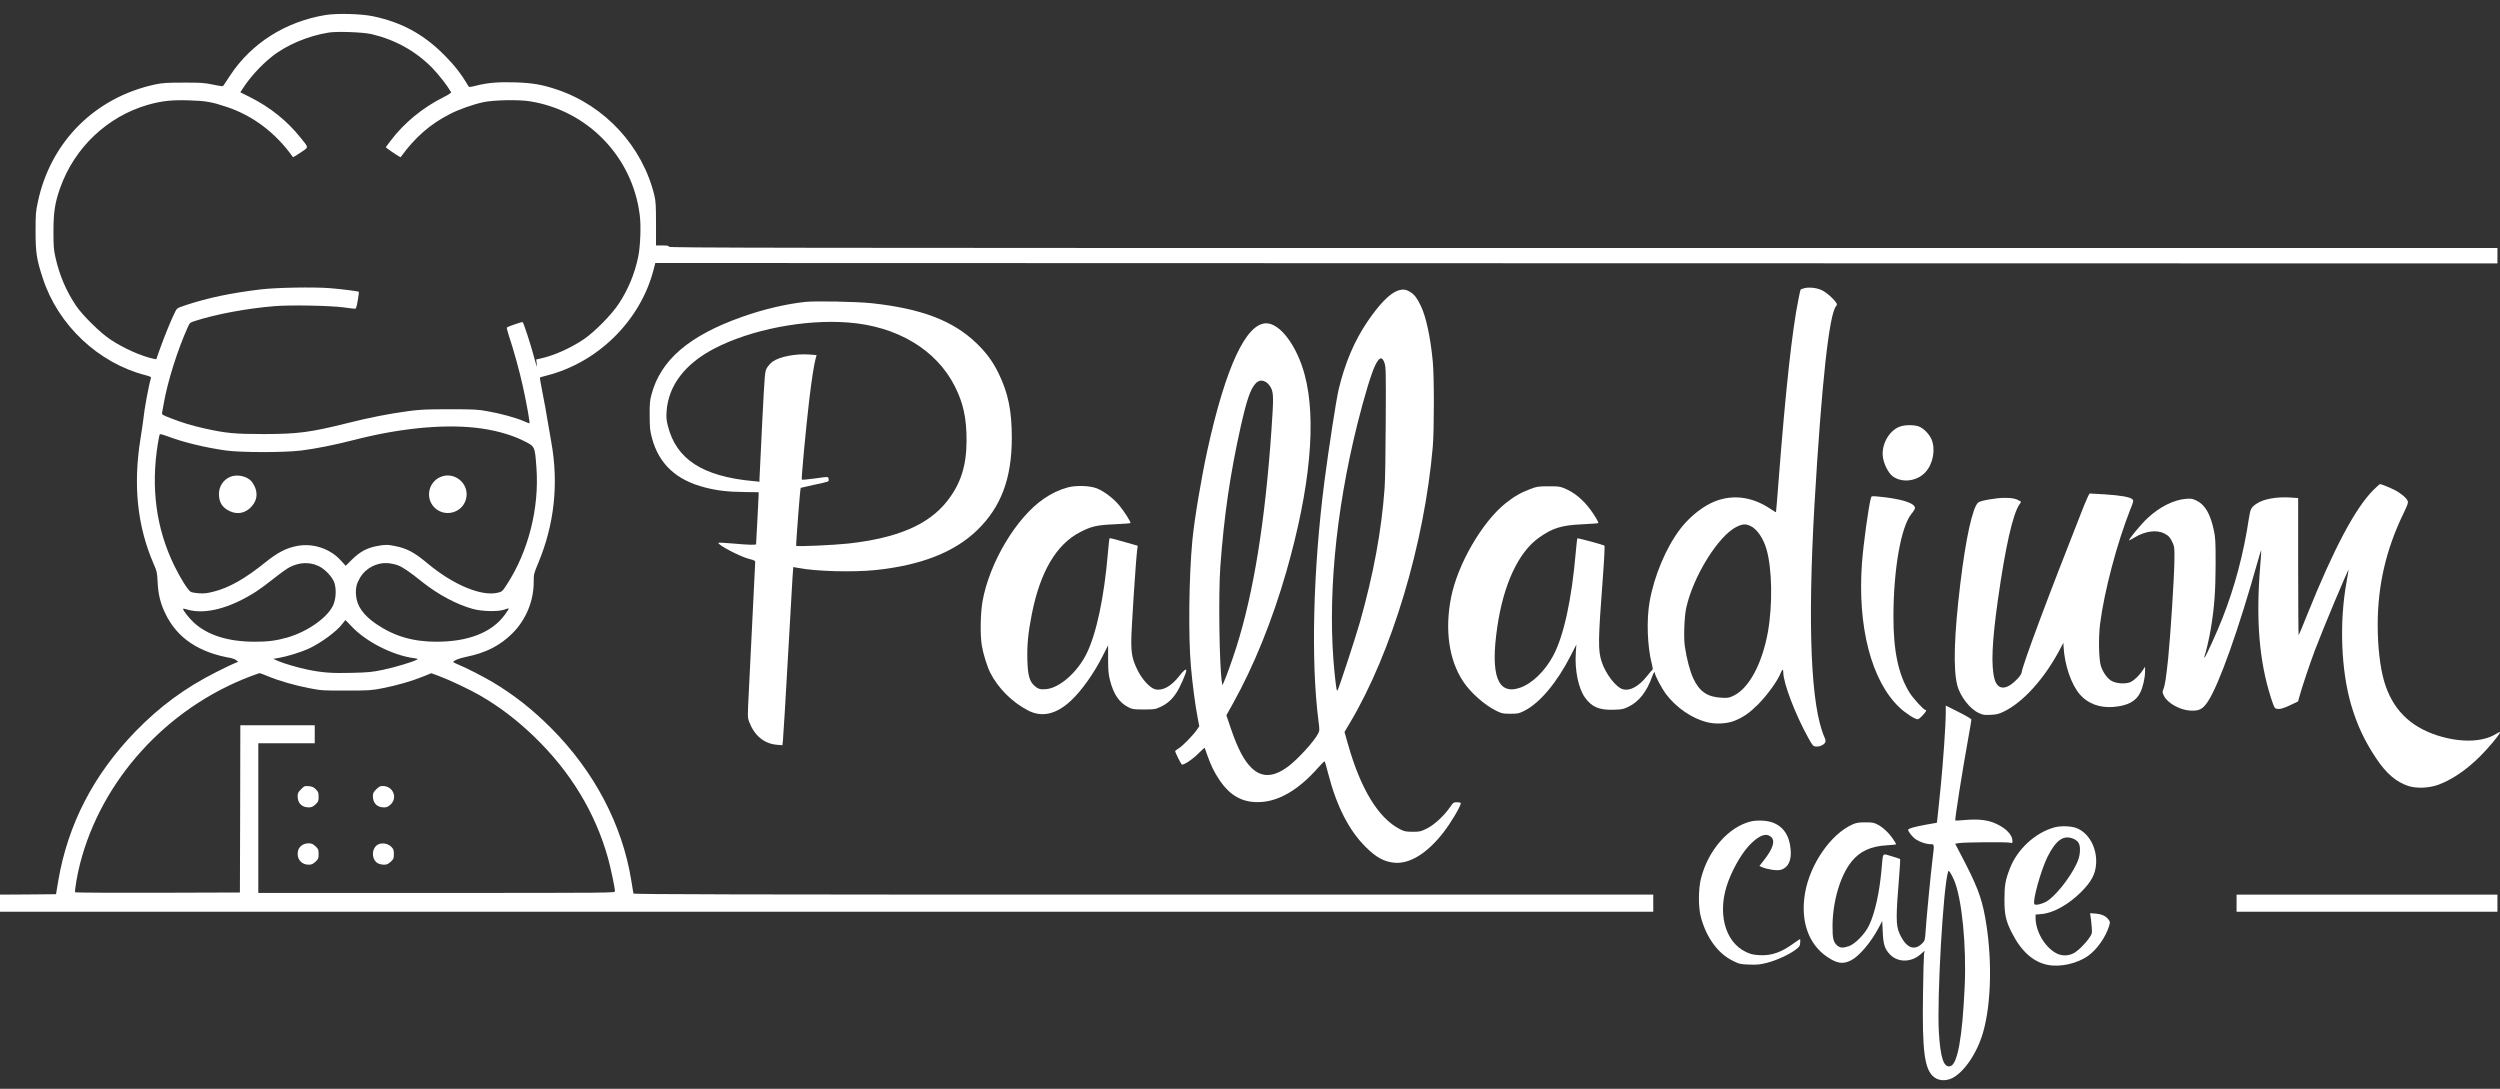 <?xml version="1.0" standalone="no"?>
<!DOCTYPE svg PUBLIC "-//W3C//DTD SVG 20010904//EN"
 "http://www.w3.org/TR/2001/REC-SVG-20010904/DTD/svg10.dtd">
<svg version="1.0" xmlns="http://www.w3.org/2000/svg"
 width="2923pt" height="1273pt" viewBox="0 0 2923 1273"
 preserveAspectRatio="xMidYMid meet">
<rect x="0" y="0" width="2923" height="1273" fill="#333333" stroke="none"/>
<g transform="translate(0,1273) scale(0.1,-0.1)"
fill="#ffffff" stroke="none">
<path d="M3809 12555 c-471 -77 -872 -331 -1120 -710 -32 -49 -65 -98 -72
-109 -13 -18 -16 -18 -127 5 -103 21 -140 24 -345 23 -199 0 -244 -3 -334 -22
-702 -152 -1219 -671 -1368 -1371 -25 -115 -27 -145 -27 -346 0 -249 12 -328
85 -550 178 -546 649 -990 1201 -1132 52 -13 67 -21 63 -33 -26 -86 -79 -370
-90 -490 -4 -36 -18 -130 -31 -210 -90 -551 -39 -1034 155 -1479 35 -79 39
-96 44 -206 7 -147 33 -251 91 -370 137 -284 388 -454 768 -519 20 -4 47 -15
60 -25 l23 -19 -45 -18 c-25 -10 -119 -55 -210 -101 -363 -183 -658 -399 -945
-694 -490 -504 -792 -1088 -904 -1749 l-26 -155 -328 -3 -327 -2 0 -100 0
-100 9665 0 9665 0 0 100 0 100 -5960 0 c-4760 0 -5961 3 -5964 13 -2 6 -13
75 -25 152 -104 651 -433 1276 -936 1781 -222 222 -436 390 -687 540 -116 68
-307 166 -400 204 -32 13 -58 26 -58 30 0 16 70 44 151 60 230 47 393 130 537
272 160 158 252 378 252 601 0 94 2 101 50 216 192 457 244 936 155 1426 -13
72 -33 189 -45 260 -11 72 -36 210 -56 308 -19 99 -34 181 -31 183 2 2 39 13
82 24 598 153 1090 640 1245 1230 l22 85 10769 -3 10769 -2 0 90 0 90 -10690
0 c-9496 0 -10690 2 -10690 15 0 12 -15 15 -75 15 l-75 0 0 253 c0 214 -3 264
-19 332 -139 574 -577 1050 -1142 1239 -175 58 -282 76 -485 83 -197 6 -323
-4 -459 -39 -75 -18 -81 -19 -90 -3 -83 142 -162 243 -284 365 -243 243 -497
380 -831 450 -135 29 -421 36 -551 15z m531 -223 c275 -64 511 -194 705 -387
80 -81 179 -207 229 -292 4 -8 -26 -28 -91 -61 -242 -121 -459 -300 -614 -505
l-59 -79 22 -17 c44 -34 150 -103 152 -99 169 233 344 386 579 506 100 52 266
111 387 137 118 26 410 32 543 11 678 -107 1202 -648 1287 -1330 17 -130 7
-371 -19 -494 -42 -198 -118 -380 -228 -546 -85 -128 -281 -327 -408 -413
-153 -103 -345 -189 -498 -223 l-58 -13 6 -46 c6 -59 3 -51 -35 89 -39 145
-119 388 -129 394 -8 5 -170 -51 -184 -63 -4 -4 7 -47 23 -97 51 -149 126
-419 164 -594 47 -215 85 -430 76 -430 -4 0 -34 12 -66 26 -86 38 -270 89
-419 115 -119 22 -158 24 -450 24 -279 0 -342 -3 -490 -23 -228 -32 -436 -72
-695 -137 -445 -111 -584 -129 -985 -130 -340 0 -444 10 -690 65 -152 34 -260
66 -403 122 -91 35 -102 42 -97 61 2 12 12 63 20 112 46 259 160 621 279 886
24 55 27 58 88 77 245 80 613 147 932 173 188 15 646 6 806 -15 63 -9 122 -16
131 -16 12 0 19 22 32 97 9 53 15 99 13 101 -8 7 -199 32 -341 43 -187 15
-631 7 -810 -15 -346 -42 -608 -97 -868 -182 -107 -36 -108 -36 -131 -83 -38
-74 -120 -275 -172 -419 l-47 -133 -31 6 c-142 30 -350 122 -506 226 -115 76
-322 279 -397 389 -117 172 -198 361 -245 572 -20 89 -23 131 -23 303 0 222
17 334 77 504 166 472 551 838 1025 975 163 46 277 59 478 53 198 -6 269 -18
440 -75 312 -103 578 -304 781 -590 1 -2 41 22 88 54 98 65 98 53 7 166 -162
204 -359 363 -603 485 l-108 54 27 42 c82 128 211 270 334 369 172 140 429
249 676 288 98 15 396 4 493 -18z m1210 -4602 c211 -22 414 -76 564 -150 143
-71 139 -63 158 -317 35 -473 -94 -981 -347 -1369 -51 -79 -55 -82 -105 -94
-192 -46 -523 93 -825 346 -149 124 -235 171 -368 198 -94 20 -125 20 -222 1
-113 -21 -197 -66 -287 -155 l-76 -75 -55 60 c-128 142 -329 208 -518 171
-125 -25 -225 -77 -369 -193 -235 -189 -418 -293 -597 -339 -78 -20 -114 -25
-174 -21 -42 3 -86 10 -98 17 -32 17 -122 159 -195 310 -210 432 -274 908
-190 1425 9 55 19 104 23 108 4 4 43 -6 87 -23 180 -69 437 -132 684 -167 181
-25 689 -25 885 0 173 22 387 65 610 122 523 135 1023 186 1415 145z m-1830
-1616 c70 -31 151 -112 183 -181 30 -67 29 -186 -2 -266 -57 -147 -297 -320
-542 -391 -127 -36 -230 -50 -384 -49 -312 1 -550 77 -711 226 -53 49 -124
140 -124 159 0 4 21 0 47 -8 208 -63 500 13 804 207 46 30 142 100 213 157 71
57 152 115 180 129 114 59 230 65 336 17z m931 7 c60 -23 132 -72 291 -199
178 -142 402 -262 588 -312 109 -30 299 -33 369 -7 24 10 46 15 49 12 3 -2
-17 -35 -45 -72 -150 -207 -426 -316 -798 -316 -277 0 -492 63 -703 205 -155
105 -231 214 -240 343 -5 84 7 132 50 205 65 107 193 174 318 166 36 -2 90
-14 121 -25z m-541 -714 c168 -179 478 -338 729 -372 45 -6 51 -9 35 -18 -45
-26 -261 -90 -394 -118 -128 -27 -171 -31 -366 -36 -235 -6 -344 2 -519 38
-122 26 -276 71 -347 102 l-53 24 70 12 c94 16 254 66 342 106 144 66 333 205
395 290 18 24 35 44 36 45 2 0 35 -33 72 -73z m-981 -582 c127 -54 319 -109
486 -141 144 -28 162 -29 435 -28 267 0 294 2 421 27 166 32 343 83 473 136
l99 40 96 -36 c112 -41 351 -154 466 -220 230 -132 440 -292 643 -488 422
-408 713 -887 861 -1419 31 -110 81 -349 81 -386 0 -20 -9 -20 -2085 -20
l-2085 0 0 875 0 875 330 0 330 0 0 105 0 105 -435 0 -435 0 -2 -977 -3 -978
-959 -3 c-528 -1 -963 1 -967 5 -9 10 23 205 56 331 250 980 1011 1820 1990
2193 55 21 105 38 110 39 6 0 48 -16 94 -35z"/>
<path d="M2690 7154 c-80 -35 -130 -111 -130 -199 0 -98 38 -160 125 -201 93
-44 186 -24 257 54 75 83 77 191 3 288 -50 66 -173 94 -255 58z"/>
<path d="M5145 7151 c-147 -67 -174 -266 -50 -369 125 -102 315 -41 354 115
45 177 -138 330 -304 254z"/>
<path d="M3520 3502 c-34 -34 -40 -46 -40 -81 0 -82 49 -131 130 -131 32 0 48
7 78 34 34 32 37 39 37 90 0 49 -4 59 -32 87 -24 25 -42 33 -82 37 -49 4 -53
3 -91 -36z"/>
<path d="M4399 3501 c-33 -32 -39 -45 -39 -80 0 -82 49 -131 130 -131 32 0 48
7 76 33 87 79 30 217 -90 217 -31 0 -45 -7 -77 -39z"/>
<path d="M3536 2851 c-39 -26 -55 -57 -56 -104 0 -74 53 -127 129 -127 33 0
49 7 79 34 34 32 37 38 37 91 0 53 -3 59 -37 91 -31 28 -46 34 -80 34 -26 0
-55 -8 -72 -19z"/>
<path d="M4418 2855 c-78 -44 -76 -179 2 -220 16 -8 47 -15 70 -15 32 0 48 7
78 34 34 32 37 39 37 90 0 49 -4 59 -32 87 -38 38 -110 49 -155 24z"/>
<path d="M21090 9359 c-19 -6 -36 -12 -37 -13 -2 -1 -14 -56 -27 -122 -72
-353 -149 -1061 -227 -2069 -17 -225 -33 -412 -34 -413 -2 -2 -31 15 -65 38
-227 154 -479 177 -705 63 -129 -66 -258 -176 -354 -303 -162 -215 -299 -540
-353 -840 -39 -216 -28 -533 27 -740 8 -30 11 -57 6 -60 -5 -3 -32 -34 -60
-70 -101 -126 -200 -181 -285 -159 -81 21 -203 179 -250 324 -43 133 -41 249
14 975 17 226 24 377 19 381 -19 11 -311 90 -316 85 -3 -3 -12 -75 -19 -161
-48 -558 -141 -983 -265 -1213 -96 -180 -247 -325 -387 -373 -261 -90 -349
144 -266 709 73 502 248 876 488 1046 159 113 263 145 505 156 101 5 185 11
188 14 7 7 -39 86 -91 156 -85 116 -186 200 -299 248 -57 24 -73 27 -192 26
-121 0 -136 -2 -213 -32 -112 -42 -190 -87 -290 -167 -275 -221 -560 -714
-636 -1100 -75 -380 -25 -732 141 -982 86 -131 251 -277 390 -345 62 -30 75
-33 163 -33 88 0 100 3 162 34 180 90 382 330 543 646 l66 129 -7 -100 c-13
-196 30 -409 105 -516 80 -114 168 -152 340 -146 97 3 113 6 175 37 119 58
212 177 272 349 17 49 34 68 34 39 0 -25 78 -173 125 -237 122 -164 312 -294
493 -336 96 -23 227 -15 310 18 108 44 174 90 278 193 102 102 223 268 261
360 21 52 33 58 33 15 0 -126 142 -497 294 -770 50 -90 55 -95 89 -98 41 -4
91 19 107 47 7 14 5 30 -9 63 -159 360 -198 1299 -116 2723 83 1414 171 2223
253 2317 13 16 13 20 -1 41 -30 46 -112 118 -164 143 -60 30 -156 40 -213 23z
m-625 -2778 c76 -34 152 -144 189 -273 66 -229 73 -649 16 -969 -66 -366 -219
-653 -395 -740 -59 -29 -69 -31 -147 -27 -165 9 -258 72 -329 224 -40 85 -78
229 -100 378 -15 100 -6 345 16 446 80 368 374 843 588 950 69 34 106 37 162
11z"/>
<path d="M16343 9332 c-96 -34 -217 -159 -358 -367 -154 -229 -261 -484 -335
-795 -28 -122 -114 -679 -165 -1070 -132 -1029 -159 -2098 -70 -2793 15 -112
14 -119 -4 -155 -45 -88 -228 -290 -343 -378 -170 -131 -311 -140 -431 -26
-91 86 -165 227 -247 468 l-51 151 72 129 c247 441 466 982 630 1554 280 978
354 1777 213 2300 -91 338 -287 600 -449 600 -236 -1 -472 -507 -685 -1469
-73 -331 -156 -828 -179 -1071 -40 -424 -48 -1114 -17 -1470 17 -201 54 -482
83 -622 l15 -78 -28 -43 c-43 -62 -166 -189 -213 -217 -22 -14 -41 -28 -41
-31 0 -17 71 -159 80 -159 31 0 121 60 187 126 42 41 77 73 78 72 1 -2 14 -39
29 -83 43 -121 80 -199 141 -290 129 -194 280 -275 490 -262 216 13 441 147
661 395 41 45 77 82 80 82 4 1 24 -66 44 -147 97 -379 245 -667 442 -860 119
-119 213 -169 333 -180 177 -16 380 109 570 352 86 110 205 310 205 345 0 5
-20 10 -43 10 -42 0 -45 -2 -83 -57 -69 -100 -185 -208 -271 -250 -72 -36 -82
-38 -168 -38 -81 1 -96 4 -150 32 -249 128 -457 469 -605 994 l-40 141 66 111
c488 821 868 2091 966 3222 17 198 17 828 0 1000 -27 282 -78 520 -138 645
-43 92 -75 134 -122 164 -53 34 -89 38 -149 18z m-156 -844 c17 -50 18 -94 15
-688 -1 -349 -7 -698 -13 -775 -36 -499 -129 -1004 -289 -1570 -47 -167 -242
-762 -260 -794 -11 -20 -16 12 -35 189 -88 846 6 1881 266 2924 82 327 164
598 211 691 47 93 78 99 105 23z m-1381 -228 c18 -12 43 -41 56 -68 29 -58 29
-128 4 -487 -73 -1064 -209 -1908 -410 -2540 -47 -148 -114 -336 -145 -406
l-19 -41 -6 38 c-30 200 -41 1023 -18 1349 44 598 114 1079 238 1635 72 320
115 444 176 508 38 38 75 42 124 12z"/>
<path d="M9414 9200 c-223 -24 -492 -87 -741 -176 -615 -218 -948 -503 -1055
-904 -20 -73 -23 -108 -22 -250 1 -145 4 -177 27 -262 81 -303 285 -493 622
-578 144 -37 271 -51 466 -53 l159 -2 0 -35 c0 -19 -7 -154 -15 -300 -8 -146
-15 -268 -15 -272 0 -12 -86 -9 -269 7 -91 8 -167 12 -170 9 -20 -20 252 -163
362 -190 54 -13 67 -20 67 -36 0 -21 -49 -1016 -75 -1520 -15 -288 -15 -297 4
-347 61 -162 176 -257 326 -269 l63 -5 6 54 c3 30 12 176 21 324 8 149 31 538
50 865 19 327 37 650 41 718 4 67 8 122 9 122 1 0 27 -5 56 -10 209 -41 642
-52 906 -25 534 56 922 209 1188 466 279 270 405 605 405 1079 0 320 -42 523
-155 756 -66 136 -145 243 -261 354 -273 262 -645 403 -1224 465 -169 18 -659
28 -776 15z m507 -241 c570 -44 1028 -319 1243 -746 100 -199 137 -371 137
-634 -1 -299 -69 -509 -231 -713 -217 -273 -579 -427 -1151 -491 -165 -18
-601 -38 -610 -27 -5 6 46 671 53 678 2 1 69 17 148 34 194 42 182 37 178 68
-4 31 7 31 -175 6 -73 -10 -135 -15 -138 -12 -8 8 48 603 86 927 29 244 58
430 78 498 l9 31 -86 7 c-158 12 -348 -25 -430 -84 -22 -17 -52 -49 -65 -73
-25 -42 -25 -50 -56 -653 -17 -335 -31 -625 -31 -644 l0 -33 -72 7 c-591 54
-901 254 -999 645 -18 69 -20 101 -15 172 21 300 214 554 558 733 427 222
1057 345 1569 304z"/>
<path d="M22222 7745 c-124 -38 -221 -197 -209 -343 7 -87 63 -202 118 -242
111 -80 286 -57 383 51 89 99 119 270 68 385 -29 64 -94 129 -151 149 -53 18
-150 19 -209 0z"/>
<path d="M27747 6998 c-209 -209 -461 -684 -768 -1447 -54 -134 -100 -246
-103 -249 -3 -3 -6 357 -6 800 l0 805 -92 6 c-158 10 -306 -16 -388 -68 -68
-44 -79 -64 -95 -171 -62 -415 -166 -807 -311 -1174 -61 -156 -190 -440 -206
-455 -8 -7 -9 -4 -4 10 19 51 56 211 75 325 42 254 55 440 56 755 0 275 -2
309 -23 405 -40 183 -102 289 -198 336 -48 23 -63 26 -122 22 -146 -11 -314
-95 -455 -228 -77 -72 -222 -248 -213 -257 2 -2 30 13 62 32 125 76 259 94
350 47 49 -25 68 -45 96 -107 21 -46 23 -63 21 -205 -1 -188 -46 -882 -73
-1150 -24 -226 -37 -312 -56 -359 -13 -31 -12 -38 7 -77 40 -83 183 -164 304
-172 108 -7 151 16 212 110 131 202 358 842 579 1630 21 76 40 136 42 134 2
-2 -3 -87 -12 -188 -51 -624 -12 -1104 125 -1534 35 -108 43 -125 64 -130 38
-10 84 3 173 46 l81 39 16 58 c33 119 117 369 181 541 91 241 393 963 394 939
0 -4 -11 -67 -24 -140 -86 -470 -65 -1033 54 -1440 68 -231 156 -420 291 -622
120 -180 236 -279 378 -325 98 -31 241 -25 351 15 157 58 326 172 484 329 98
96 236 262 236 283 0 8 -19 0 -47 -18 -155 -98 -419 -104 -688 -17 -324 105
-526 312 -620 634 -47 163 -75 401 -75 657 0 462 97 882 301 1303 48 100 58
126 50 146 -13 35 -82 93 -150 127 -60 31 -159 71 -174 71 -4 0 -41 -33 -80
-72z"/>
<path d="M12484 7031 c-98 -27 -190 -70 -281 -133 -321 -221 -634 -746 -715
-1197 -25 -140 -29 -394 -9 -516 15 -95 63 -250 99 -320 90 -179 255 -345 441
-441 163 -86 334 -46 508 119 122 115 267 320 368 522 l61 120 0 -160 c0 -130
4 -176 22 -248 41 -164 110 -265 217 -317 45 -23 62 -25 180 -25 121 0 134 2
189 28 83 38 137 86 190 166 40 59 116 231 116 261 0 26 -30 3 -82 -64 -95
-122 -197 -177 -283 -155 -60 16 -151 115 -203 220 -63 129 -76 190 -75 359 1
128 53 930 69 1052 l6 47 -69 20 c-188 55 -255 72 -260 67 -3 -3 -12 -79 -19
-168 -44 -522 -135 -952 -253 -1187 -108 -214 -311 -392 -466 -408 -69 -7 -97
0 -139 38 -59 52 -78 119 -84 297 -5 183 8 318 53 547 98 491 286 810 563 953
132 68 194 83 401 92 101 5 186 11 188 14 9 9 -73 138 -134 211 -68 81 -179
164 -261 196 -82 31 -241 36 -338 10z"/>
<path d="M24362 6808 c-436 -1105 -713 -1849 -725 -1941 -4 -32 -73 -107 -136
-148 -85 -55 -154 -28 -181 71 -42 157 -30 434 40 931 87 616 175 1004 252
1112 21 29 21 30 2 41 -45 26 -84 35 -170 35 -103 1 -289 -32 -316 -55 -65
-60 -143 -412 -207 -939 -74 -614 -86 -1007 -36 -1200 34 -128 148 -275 250
-321 49 -23 67 -26 138 -22 67 3 95 9 151 36 230 109 484 391 667 742 l34 65
2 -45 c12 -216 89 -441 191 -560 90 -105 230 -158 387 -146 169 13 269 65 319
169 31 63 56 172 56 247 l0 55 -26 -40 c-40 -61 -95 -114 -138 -137 -59 -30
-179 -22 -236 16 -47 31 -94 99 -117 171 -24 78 -29 331 -9 490 49 384 198
945 354 1340 38 94 39 101 23 118 -25 25 -134 45 -321 57 -91 5 -170 10 -177
10 -6 0 -38 -69 -71 -152z"/>
<path d="M21876 6913 c-27 -91 -89 -539 -106 -768 -54 -743 111 -1379 440
-1688 72 -68 179 -137 213 -137 8 0 33 20 56 45 40 43 51 65 32 65 -20 0 -142
134 -185 202 -130 211 -189 486 -188 893 1 553 89 1050 212 1199 22 26 40 56
40 66 0 59 -164 110 -437 135 -64 6 -72 5 -77 -12z"/>
<path d="M22750 4399 c0 -141 -30 -575 -60 -874 -39 -387 -43 -415 -45 -415
-1 0 -53 -9 -116 -20 -143 -26 -219 -47 -219 -62 0 -22 52 -86 89 -111 50 -33
122 -57 171 -57 48 0 47 3 26 -170 -20 -153 -74 -718 -82 -850 -6 -95 -9 -108
-33 -133 -95 -103 -196 -63 -272 109 -43 96 -43 192 -3 683 8 101 13 185 11
187 -2 2 -47 17 -100 33 -114 33 -99 52 -117 -144 -24 -277 -78 -522 -147
-665 -47 -99 -164 -219 -237 -243 -68 -23 -99 -21 -135 8 -45 39 -56 83 -55
230 2 287 90 586 222 751 97 121 227 181 415 191 59 3 107 9 107 12 0 4 -16
31 -36 60 -49 73 -116 136 -178 169 -45 24 -62 27 -146 27 -79 0 -104 -4 -150
-24 -253 -112 -496 -462 -555 -800 -57 -326 38 -601 260 -750 117 -78 184 -87
278 -39 94 48 230 207 321 378 l43 81 6 -123 c6 -151 23 -204 86 -269 92 -94
247 -93 356 3 l48 42 -7 -34 c-3 -19 -9 -226 -12 -460 -11 -689 17 -899 132
-986 54 -41 136 -45 208 -10 140 69 291 291 361 531 100 343 110 886 25 1352
-43 236 -97 376 -290 743 l-60 115 48 8 c63 10 560 14 595 4 24 -7 27 -5 27
19 0 70 -70 146 -185 200 -95 46 -206 60 -365 47 -63 -5 -116 -9 -118 -7 -9 6
82 582 153 973 19 107 35 200 35 208 0 7 -67 47 -150 88 l-150 75 0 -81z m99
-1964 c90 -216 144 -763 122 -1241 -27 -598 -84 -909 -168 -930 -77 -20 -116
96 -134 401 -23 399 51 1686 107 1869 6 18 8 18 25 -5 10 -13 32 -55 48 -94z"/>
<path d="M20468 3125 c-259 -65 -494 -334 -579 -661 -33 -128 -34 -343 -1
-462 65 -237 198 -419 369 -504 81 -40 88 -42 196 -46 96 -3 126 0 211 22 112
29 256 96 331 153 44 34 50 43 53 81 2 23 1 42 -2 42 -3 0 -36 -22 -73 -49
-147 -106 -259 -146 -397 -139 -75 4 -103 10 -159 36 -254 117 -344 471 -210
827 66 176 174 355 270 446 101 97 176 121 229 75 53 -45 26 -135 -80 -271
l-55 -70 32 -14 c68 -28 172 -43 218 -31 86 24 128 109 115 241 -15 164 -87
268 -216 314 -64 23 -183 28 -252 10z"/>
<path d="M24019 3056 c-223 -62 -433 -255 -519 -479 -53 -135 -64 -198 -64
-362 -1 -174 16 -252 85 -388 110 -218 247 -342 418 -378 147 -30 347 14 475
105 106 76 207 221 247 354 11 39 11 45 -8 70 -32 42 -78 64 -150 70 l-66 5 6
-39 c4 -21 9 -75 13 -119 6 -79 5 -81 -28 -130 -47 -71 -137 -158 -189 -183
-67 -32 -140 -30 -205 7 -132 76 -234 255 -234 411 l0 37 68 6 c137 10 320
112 468 261 119 120 166 210 172 332 10 185 -88 359 -232 413 -65 24 -181 27
-257 7z m228 -135 c59 -27 77 -66 71 -152 -4 -50 -15 -88 -41 -143 -81 -170
-253 -383 -354 -439 -56 -30 -127 -45 -137 -28 -24 38 77 399 154 554 100 199
190 260 307 208z"/>
<path d="M26150 2170 l0 -100 1525 0 1525 0 0 100 0 100 -1525 0 -1525 0 0
-100z"/>
</g>
</svg>
